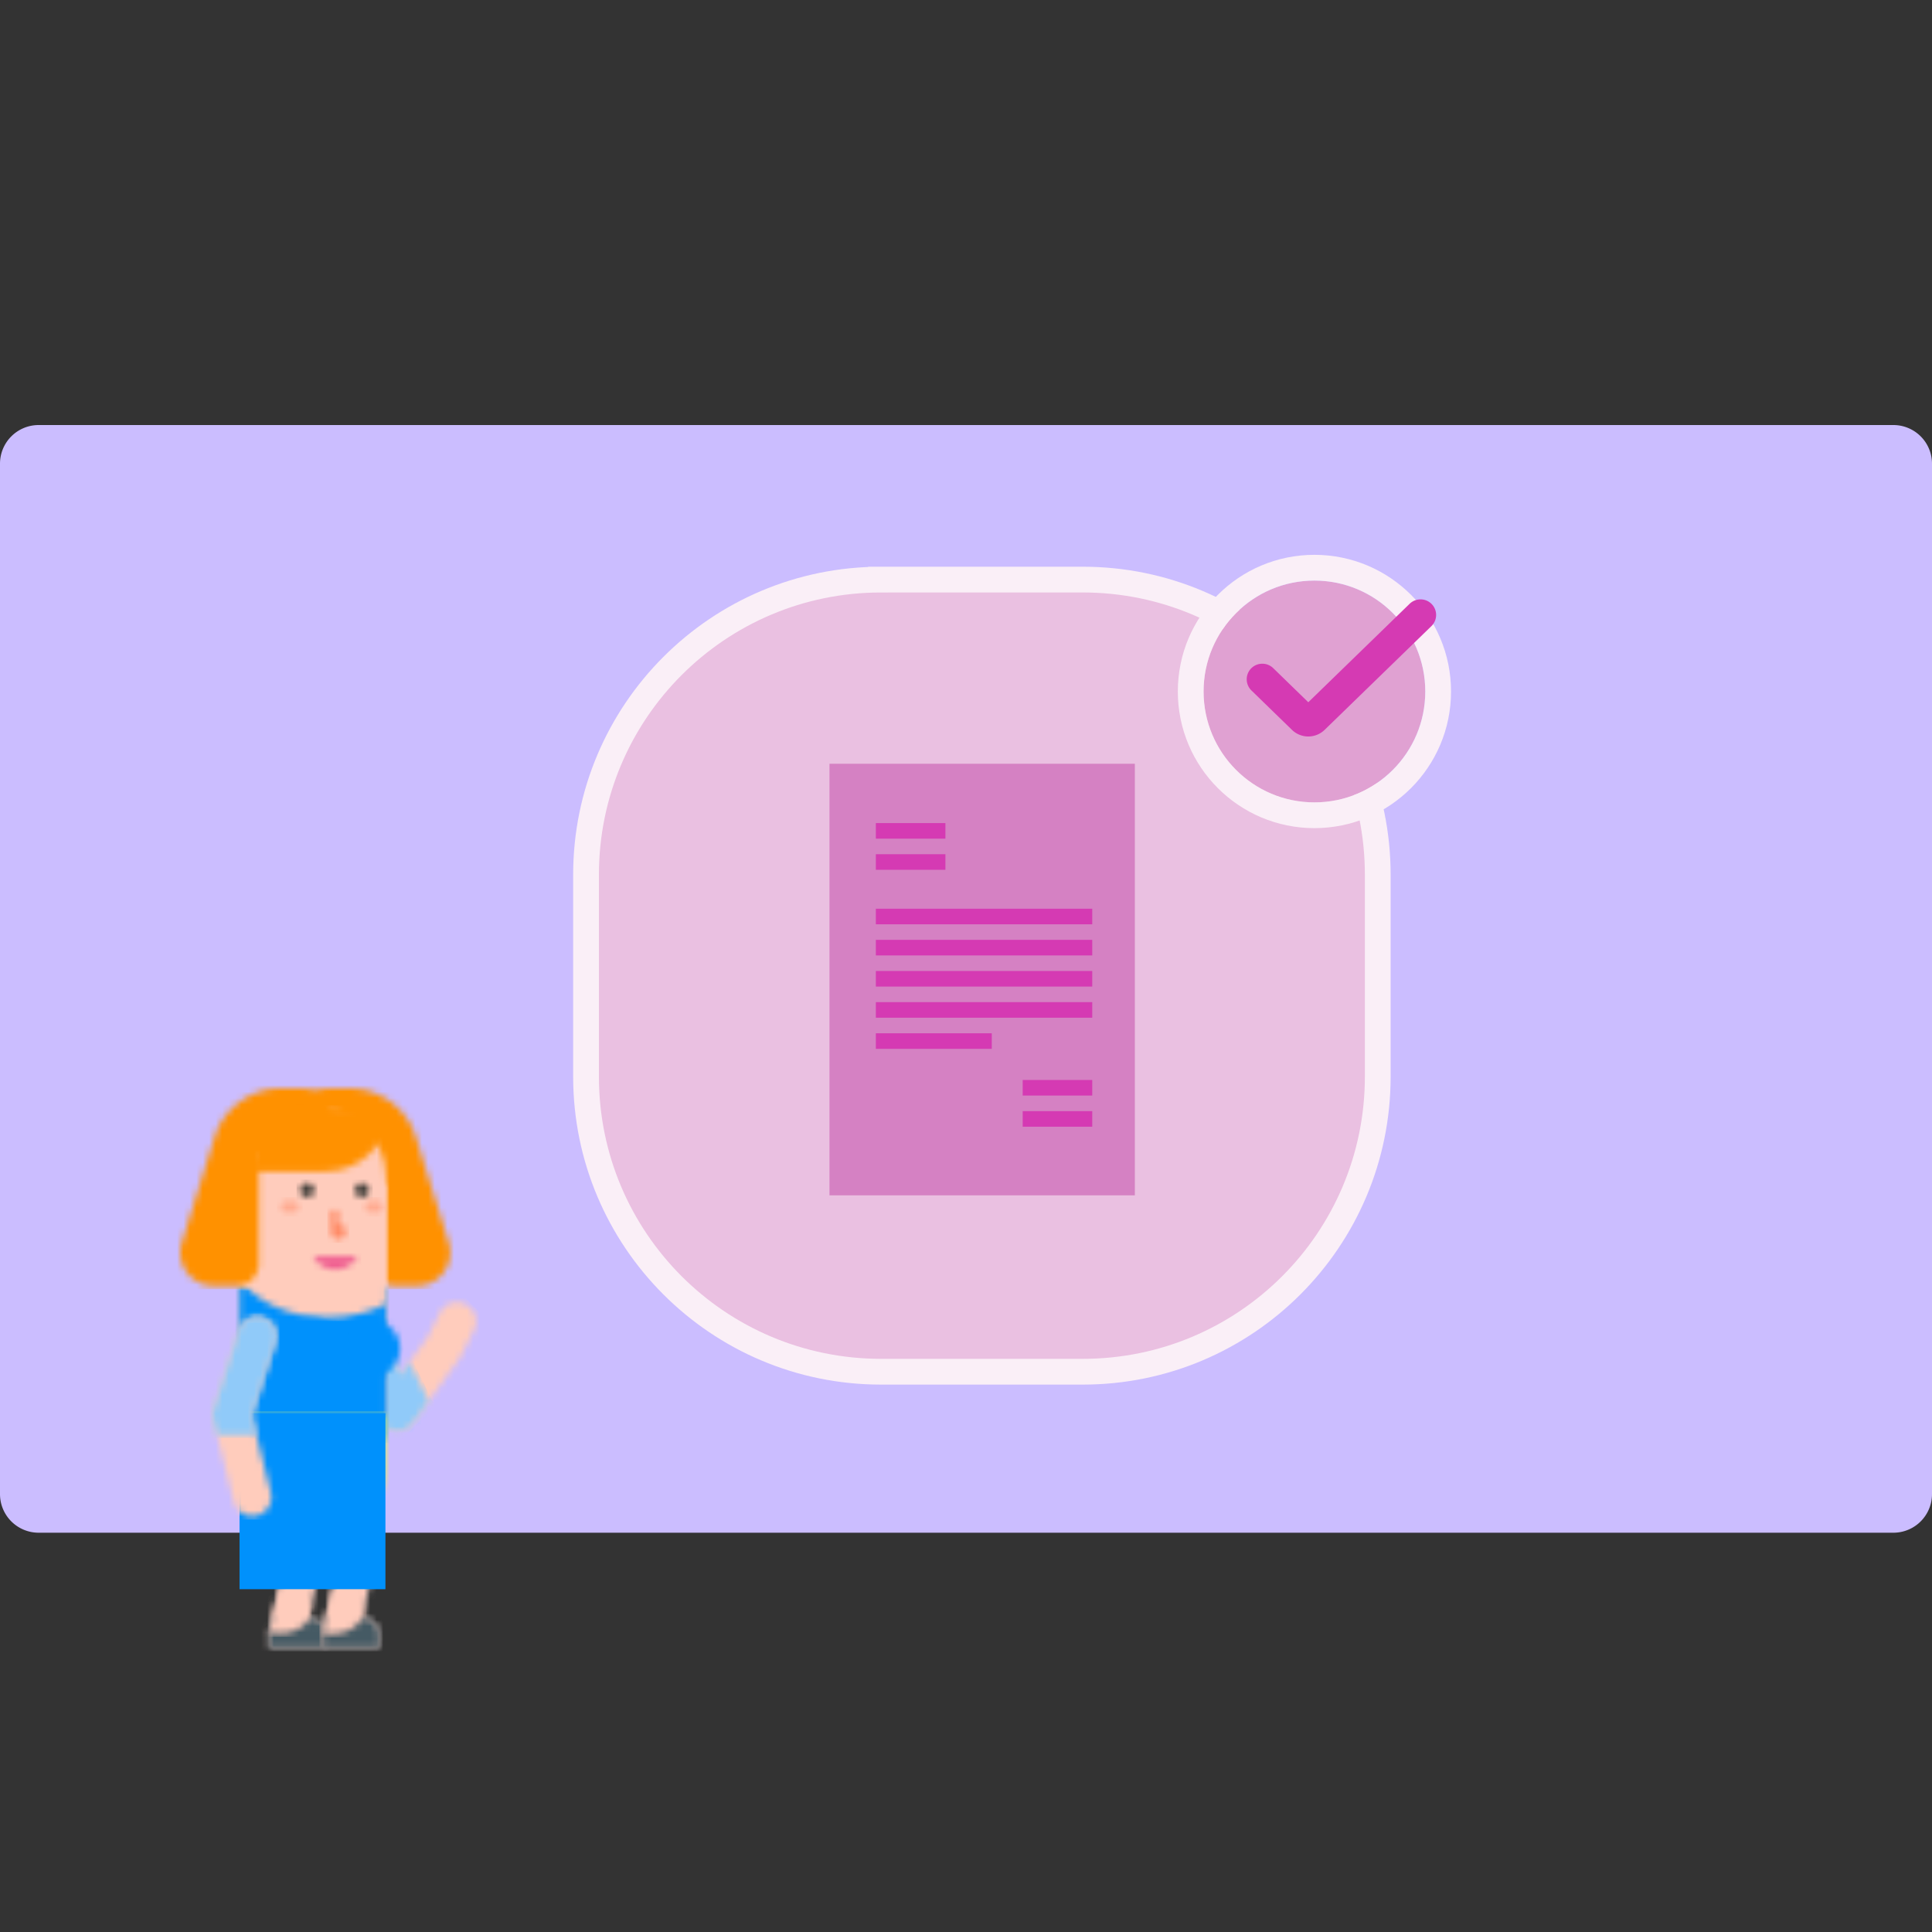 <svg width="300" height="300" viewBox="0 0 300 300" fill="none" xmlns="http://www.w3.org/2000/svg">
    <rect x="0" y="0" width="300" height="300" fill="#333333" stroke="none"/>
    <path d="M294 66H6a6 6 0 0 0-6 6v160a6 6 0 0 0 6 6h288a6 6 0 0 0 6-6V72a6 6 0 0 0-6-6z" fill="#CBBDFF"/>
    <mask id="a" style="mask-type:alpha" maskUnits="userSpaceOnUse" x="41" y="225" width="10" height="31">
        <path d="M44.467 225.459c-.201 0-.406.022-.61.07a2.675 2.675 0 0 0-1.68 1.193 2.682 2.682 0 0 0-.343 2.032l2.86 12.318-2.86 12.244v2.58h8.73v-1.971a2.696 2.696 0 0 0-2.7-2.689l2.232-9.553c.093-.4.094-.815 0-1.215l-3-12.926a2.698 2.698 0 0 0-2.629-2.083z" fill="#fff"/>
    </mask>
    <g mask="url(#a)">
        <path fill-rule="evenodd" clip-rule="evenodd" d="M41.224 256.434h9.88v-31.513h-9.88v31.513z" fill="#455A64"/>
    </g>
    <mask id="b" style="mask-type:alpha" maskUnits="userSpaceOnUse" x="41" y="226" width="10" height="30">
        <path d="M42.04 226.964a2.669 2.669 0 0 0-.205 1.79l2.86 12.318-2.86 12.244v2.58h8.729v-1.971a2.696 2.696 0 0 0-2.7-2.689l2.232-9.553c.093-.4.094-.815 0-1.215l-3-12.926a2.679 2.679 0 0 0-.206-.578h-4.85z" fill="#fff"/>
    </mask>
    <g mask="url(#b)">
        <path fill-rule="evenodd" clip-rule="evenodd" d="M38.578 257.937h22.136v-31.51H38.578v31.51z" fill="#FFCCBC"/>
    </g>
    <mask id="c" style="mask-type:alpha" maskUnits="userSpaceOnUse" x="41" y="251" width="10" height="5">
        <path d="m42.339 251.16-.503 2.155-.001 2.58h8.73v-1.97a2.695 2.695 0 0 0-2.7-2.69l.017-.074h-5.543v-.001z" fill="#fff"/>
    </mask>
    <g mask="url(#c)">
        <path fill-rule="evenodd" clip-rule="evenodd" d="M37.93 258.043h14.902v-7.42H37.93v7.42z" fill="#455A64"/>
    </g>
    <mask id="d" style="mask-type:alpha" maskUnits="userSpaceOnUse" x="41" y="246" width="8" height="8">
        <path d="M41.836 253.315v.119a6.403 6.403 0 0 0 1.601.2c2.112 0 3.91-.999 4.58-2.394a2.57 2.57 0 0 0-.152-.004l.39-1.674c-.309-1.766-2.344-3.13-4.809-3.133l-1.612 6.886h.002z" fill="#fff"/>
    </mask>
    <g mask="url(#d)">
        <path fill-rule="evenodd" clip-rule="evenodd" d="M38.038 254.172h10.798v-8.28H38.038v8.28z" fill="#FFCCBC"/>
    </g>
    <mask id="e" style="mask-type:alpha" maskUnits="userSpaceOnUse" x="50" y="225" width="9" height="31">
        <path d="M52.781 225.459c-.201 0-.406.022-.61.07a2.674 2.674 0 0 0-1.68 1.193 2.684 2.684 0 0 0-.343 2.032l2.86 12.318-2.86 12.244v2.575h8.73v-1.966a2.698 2.698 0 0 0-1.668-2.486 2.685 2.685 0 0 0-1.032-.203l2.232-9.553c.093-.4.094-.815 0-1.215l-3-12.926a2.699 2.699 0 0 0-2.629-2.083z" fill="#fff"/>
    </mask>
    <g mask="url(#e)">
        <path fill-rule="evenodd" clip-rule="evenodd" d="M49.538 256.429h9.88V224.92h-9.88v31.509z" fill="#455A64"/>
    </g>
    <mask id="f" style="mask-type:alpha" maskUnits="userSpaceOnUse" x="50" y="226" width="9" height="30">
        <path d="M50.355 226.964a2.669 2.669 0 0 0-.206 1.79l2.86 12.318-2.86 12.244v2.574h8.729v-1.965a2.696 2.696 0 0 0-2.7-2.689l2.232-9.553c.093-.4.094-.815 0-1.215l-3-12.926a2.684 2.684 0 0 0-.206-.578h-4.849z" fill="#fff"/>
    </mask>
    <g mask="url(#f)">
        <path fill-rule="evenodd" clip-rule="evenodd" d="M44.625 257.937h22.136v-31.51H44.625v31.51z" fill="#FFCCBC"/>
    </g>
    <mask id="g" style="mask-type:alpha" maskUnits="userSpaceOnUse" x="50" y="251" width="9" height="5">
        <path d="m50.653 251.16-.503 2.155-.001 2.575h8.729v-1.967a2.696 2.696 0 0 0-2.7-2.688l.018-.075h-5.543z" fill="#fff"/>
    </mask>
    <g mask="url(#g)">
        <path fill-rule="evenodd" clip-rule="evenodd" d="M47.972 258.043h14.901v-7.42H47.972v7.42z" fill="#455A64"/>
    </g>
    <mask id="h" style="mask-type:alpha" maskUnits="userSpaceOnUse" x="50" y="246" width="7" height="8">
        <path d="M50.15 253.315v.277c.439.097.904.15 1.385.15 2.205 0 4.066-1.089 4.66-2.58l.192-.818c.005-.068.007-.137.007-.205 0-1.941-2.07-3.523-4.662-3.6l-1.582 6.776z" fill="#fff"/>
    </mask>
    <g mask="url(#h)">
        <path fill-rule="evenodd" clip-rule="evenodd" d="M46.136 254.279h10.798v-8.28H46.136v8.28z" fill="#FFCCBC"/>
    </g>
    <mask id="i" style="mask-type:alpha" maskUnits="userSpaceOnUse" x="53" y="202" width="21" height="21">
        <path d="M70.946 202.232a2.971 2.971 0 0 0-2.656 1.634l-1.91 3.798-4.197 5.81-3.066-6.25a2.972 2.972 0 0 0-3.972-1.358 2.942 2.942 0 0 0-1.504 1.695 2.945 2.945 0 0 0 .14 2.261l5.245 10.69c.986 2.008 3.767 2.243 5.078.428l7.236-10.013c.092-.128.174-.263.245-.404l2.015-4.009a2.956 2.956 0 0 0-.412-3.262 2.957 2.957 0 0 0-.914-.706 2.963 2.963 0 0 0-1.326-.314h-.002z" fill="#fff"/>
    </mask>
    <g mask="url(#i)">
        <path fill-rule="evenodd" clip-rule="evenodd" d="m65.37 194.695-16.631 16.563 12.953 12.902 16.632-16.564-12.954-12.901z" fill="#FFCCBC"/>
    </g>
    <mask id="j" style="mask-type:alpha" maskUnits="userSpaceOnUse" x="53" y="205" width="14" height="18">
        <path d="M55.146 205.866a2.944 2.944 0 0 0-1.505 1.694 2.955 2.955 0 0 0 .139 2.262l5.245 10.69c.986 2.009 3.767 2.243 5.078.429l2.452-3.394-2.956-6.036-1.416 1.963-3.067-6.249a2.972 2.972 0 0 0-3.971-1.359h.001z" fill="#fff"/>
    </mask>
    <g mask="url(#j)">
        <path fill-rule="evenodd" clip-rule="evenodd" d="m58.461 199.791-26.107 12.681 13.254 27.064 26.107-12.682-13.254-27.063z" fill="#90CAF9"/>
    </g>
    <mask id="k" style="mask-type:alpha" maskUnits="userSpaceOnUse" x="46" y="169" width="24" height="31">
        <path d="M51.103 169c-2.742 0-4.965 2.215-4.965 4.947v5.112H57.73v17.149c0 1.9 1.547 3.44 3.455 3.44h3.555c.519 0 1.034-.077 1.529-.23a5.144 5.144 0 0 0 3.41-6.439l-5.1-16.404c-1.4-4.505-5.581-7.575-10.316-7.575h-3.16z" fill="#fff"/>
    </mask>
    <g mask="url(#k)">
        <path fill-rule="evenodd" clip-rule="evenodd" d="M45.597 200.187H70.45v-31.725H45.597v31.725z" fill="#FF9100"/>
    </g>
    <mask id="l" style="mask-type:alpha" maskUnits="userSpaceOnUse" x="37" y="172" width="23" height="67">
        <path d="M47.972 172.119c-5.964 0-10.798 4.815-10.798 10.754v44.63c0 5.938 4.834 10.753 10.798 10.753h1.187c5.964 0 10.799-4.815 10.799-10.754v-44.629c0-5.94-4.835-10.754-10.8-10.754h-1.186z" fill="#fff"/>
    </mask>
    <g mask="url(#l)">
        <path fill-rule="evenodd" clip-rule="evenodd" d="M36.634 238.794h23.863v-67.213H36.634v67.213z" fill="#FFCCBC"/>
    </g>
    <mask id="m" style="mask-type:alpha" maskUnits="userSpaceOnUse" x="37" y="199" width="23" height="25">
        <path d="M37.174 223.523h22.784v-23.659H37.174v23.659z" fill="#fff"/>
    </mask>
    <g mask="url(#m)">
        <path fill-rule="evenodd" clip-rule="evenodd" d="M32.746 224.061h33.15v-24.735h-33.15v24.735z" fill="#0091FC"/>
    </g>
    <mask id="n" style="mask-type:alpha" maskUnits="userSpaceOnUse" x="37" y="181" width="23" height="24">
        <path d="M37.174 187.898v10.705c2.62 3.567 7.778 5.993 13.713 5.993 3.385 0 6.518-.79 9.07-2.13v-18.431c-2.551-1.34-5.684-2.13-9.07-2.13-5.935 0-11.093 2.426-13.713 5.993z" fill="#fff"/>
    </mask>
    <g mask="url(#n)">
        <path fill-rule="evenodd" clip-rule="evenodd" d="M34.798 205.134h32.178v-23.767H34.798v23.767z" fill="#FFCCBC"/>
    </g>
    <mask id="o" style="mask-type:alpha" maskUnits="userSpaceOnUse" x="37" y="219" width="23" height="15">
        <path d="M37.174 219.651v7.85c0 2.278.711 4.391 1.924 6.13h18.935a10.676 10.676 0 0 0 1.925-6.13v-7.85H37.174z" fill="#fff"/>
    </mask>
    <g mask="url(#o)">
        <path fill-rule="evenodd" clip-rule="evenodd" d="M30.587 234.169h36.39v-15.056h-36.39v15.056z" fill="#B8E986"/>
    </g>
    <mask id="p" style="mask-type:alpha" maskUnits="userSpaceOnUse" x="48" y="195" width="8" height="3">
        <path d="M48.62 195.091c.703 1.25 1.98 2.084 3.437 2.084 1.483 0 2.778-.864 3.473-2.15l-6.91.065v.001z" fill="#fff"/>
    </mask>
    <g mask="url(#p)">
        <path fill-rule="evenodd" clip-rule="evenodd" d="M48.08 197.713h7.99v-3.226h-7.99v3.226z" fill="#F06292"/>
    </g>
    <mask id="q" style="mask-type:alpha" maskUnits="userSpaceOnUse" x="55" y="183" width="3" height="3">
        <path d="M55.12 184.808a1.1 1.1 0 0 0 1.102 1.097 1.098 1.098 0 1 0-.778-1.874 1.103 1.103 0 0 0-.324.777z" fill="#fff"/>
    </mask>
    <g mask="url(#q)">
        <path fill-rule="evenodd" clip-rule="evenodd" d="M54.58 186.443h3.283v-3.27H54.58v3.27z" fill="#45413C"/>
    </g>
    <mask id="r" style="mask-type:alpha" maskUnits="userSpaceOnUse" x="46" y="183" width="3" height="3">
        <path d="M46.59 184.808c0 .606.493 1.097 1.101 1.097a1.1 1.1 0 0 0 1.102-1.097 1.1 1.1 0 0 0-2.202 0h-.001z" fill="#fff"/>
    </mask>
    <g mask="url(#r)">
        <path fill-rule="evenodd" clip-rule="evenodd" d="M46.05 186.443h3.283v-3.27H46.05v3.27z" fill="#45413C"/>
    </g>
    <mask id="s" style="mask-type:alpha" maskUnits="userSpaceOnUse" x="51" y="187" width="3" height="6">
        <path d="M51.364 188.411v2.85c0 .654.533 1.183 1.189 1.183a1.143 1.143 0 0 0 1.141-1.138v-.035c0-.636-.505-1.158-1.142-1.182v-1.678a.592.592 0 0 0-1.014-.42.592.592 0 0 0-.174.42z" fill="#fff"/>
    </mask>
    <g mask="url(#s)">
        <path fill-rule="evenodd" clip-rule="evenodd" d="M50.824 192.982h3.411v-5.7h-3.41l-.001 5.7z" fill="#FF8A65"/>
    </g>
    <mask id="t" style="mask-type:alpha" maskUnits="userSpaceOnUse" x="43" y="186" width="4" height="3">
        <path d="M43.545 187.39c0 .534.652.968 1.457.968s1.459-.434 1.459-.968c-.001-.535-.654-.968-1.459-.968s-1.457.433-1.457.968z" fill="#fff"/>
    </mask>
    <g mask="url(#t)">
        <path fill-rule="evenodd" clip-rule="evenodd" d="M43.005 188.895H47v-3.01h-3.995v3.01z" fill="#FFAB91"/>
    </g>
    <mask id="u" style="mask-type:alpha" maskUnits="userSpaceOnUse" x="56" y="186" width="4" height="3">
        <path d="M56.611 187.39c0 .534.652.968 1.457.968s1.459-.434 1.459-.968c0-.535-.654-.968-1.459-.968s-1.457.433-1.457.968z" fill="#fff"/>
    </mask>
    <g mask="url(#u)">
        <path fill-rule="evenodd" clip-rule="evenodd" d="M56.07 188.895h3.996v-3.01H56.07v3.01z" fill="#FFAB91"/>
    </g>
    <mask id="v" style="mask-type:alpha" maskUnits="userSpaceOnUse" x="51" y="204" width="12" height="11">
        <path d="M51.752 209.382c0 2.583 2.32 4.678 5.183 4.678 2.862 0 5.183-2.095 5.183-4.678 0-2.584-2.32-4.679-5.183-4.679s-5.183 2.095-5.183 4.679z" fill="#fff"/>
    </mask>
    <g mask="url(#v)">
        <path fill-rule="evenodd" clip-rule="evenodd" d="M51.212 214.597h11.446v-10.431H51.212v10.431z" fill="#0091FC"/>
    </g>
    <mask id="w" style="mask-type:alpha" maskUnits="userSpaceOnUse" x="43" y="204" width="11" height="11">
        <path d="M43.329 209.382c0 2.583 2.32 4.678 5.183 4.678 2.862 0 5.183-2.095 5.183-4.678 0-2.584-2.32-4.679-5.183-4.679s-5.183 2.095-5.183 4.679z" fill="#fff"/>
    </mask>
    <g mask="url(#w)">
        <path fill-rule="evenodd" clip-rule="evenodd" d="M42.789 214.597h11.446v-10.431H42.789v10.431z" fill="#0091FC"/>
    </g>
    <path fill-rule="evenodd" clip-rule="evenodd" d="M37.195 246.77H59.85v-27.334H37.195v27.334z" fill="#0091FC"/>
    <mask id="x" style="mask-type:alpha" maskUnits="userSpaceOnUse" x="28" y="169" width="24" height="31">
        <path d="M43.646 169c-4.734 0-8.916 3.07-10.316 7.575l-5.098 16.404a5.145 5.145 0 0 0 3.41 6.44c.495.152 1.01.23 1.528.23h3.555a3.456 3.456 0 0 0 2.44-1.005 3.441 3.441 0 0 0 1.016-2.436v-17.15h11.592v-5.11c0-2.733-2.223-4.948-4.967-4.948h-3.16z" fill="#fff"/>
    </mask>
    <g mask="url(#x)">
        <path fill-rule="evenodd" clip-rule="evenodd" d="M27.46 200.187h24.853v-31.725H27.46v31.725z" fill="#FF9100"/>
    </g>
    <mask id="y" style="mask-type:alpha" maskUnits="userSpaceOnUse" x="33" y="204" width="10" height="32">
        <path d="m37.1 206.545-3.943 12.262a2.948 2.948 0 0 0-.053 1.616l3.194 12.765a2.97 2.97 0 0 0 3.599 2.155c1.591-.395 2.56-2 2.164-3.585l-2.99-11.949 3.686-11.461a2.953 2.953 0 0 0-1.924-3.718 2.97 2.97 0 0 0-3.733 1.915z" fill="#fff"/>
    </mask>
    <g mask="url(#y)">
        <path fill-rule="evenodd" clip-rule="evenodd" d="M32.477 235.968h10.961v-32.017h-10.96v32.017z" fill="#FFCCBC"/>
    </g>
    <mask id="z" style="mask-type:alpha" maskUnits="userSpaceOnUse" x="33" y="204" width="10" height="19">
        <path d="m37.1 206.545-3.943 12.262a2.948 2.948 0 0 0-.053 1.616l.587 2.347h6.12l-.74-2.96 3.685-11.462a2.953 2.953 0 0 0-1.923-3.718 2.97 2.97 0 0 0-3.733 1.915z" fill="#fff"/>
    </mask>
    <g mask="url(#z)">
        <path fill-rule="evenodd" clip-rule="evenodd" d="M29.723 223.308h17.061v-27.853h-17.06l-.001 27.853z" fill="#90CAF9"/>
    </g>
    <mask id="A" style="mask-type:alpha" maskUnits="userSpaceOnUse" x="39" y="172" width="22" height="10">
        <path d="M48.836 172.119c-5.427 0-9.826 4.381-9.826 9.786h11.554c5.426 0 9.826-4.381 9.826-9.786H48.836z" fill="#fff"/>
    </mask>
    <g mask="url(#A)">
        <path fill-rule="evenodd" clip-rule="evenodd" d="M38.47 182.443h22.46v-10.862H38.47v10.862z" fill="#FF9100"/>
    </g>
    <path fill-rule="evenodd" clip-rule="evenodd" d="M136.808 90C111.509 90 91 110.52 91 135.831v31.338C91 192.482 111.509 213 136.808 213h31.322c25.298 0 45.807-20.518 45.807-45.831V135.83c0-25.311-20.51-45.831-45.807-45.831h-31.322V90z" fill="#EAC0E1" stroke="#FAEFF7" stroke-width="4"/>
    <path fill-rule="evenodd" clip-rule="evenodd" d="M128.802 118.595h47.415v67.016h-47.415v-67.016z" fill="#D581C3"/>
    <path fill-rule="evenodd" clip-rule="evenodd" d="M136.002 127.807h10.8v2.418h-10.8v-2.418zm22.8 39.893h10.8v2.418h-10.8V167.7zm-22.8-35.057h10.8v2.418h-10.8v-2.418zm22.8 39.893h10.8v2.418h-10.8v-2.418zm-22.8-31.431h33.6v2.418h-33.6v-2.418zm0 4.835h33.6v2.418h-33.6v-2.418zm0 4.836h33.6v2.418h-33.6v-2.418zm0 4.836h33.6v2.418h-33.6v-2.418zm0 4.835h18v2.418h-18v-2.418z" fill="#D53AB3"/>
    <path d="M204.104 124.593c9.506 0 17.212-7.71 17.212-17.22 0-9.51-7.706-17.22-17.212-17.22s-17.212 7.71-17.212 17.22c0 9.51 7.706 17.22 17.212 17.22z" fill="#E0A1D2"/>
    <path d="M204.104 126.593c10.61 0 19.212-8.605 19.212-19.22 0-10.615-8.602-19.22-19.212-19.22-10.611 0-19.212 8.605-19.212 19.22 0 10.615 8.601 19.22 19.212 19.22z" stroke="#FAEFF7" stroke-width="4"/>
    <path d="M220.28 93.09a2.417 2.417 0 0 0-1.394.667l-15.735 15.288-5.449-5.3a2.43 2.43 0 0 0-3.426.046 2.424 2.424 0 0 0-.687 1.719 2.426 2.426 0 0 0 .731 1.701l6.295 6.122a3.64 3.64 0 0 0 5.07 0l16.58-16.108a2.419 2.419 0 0 0-.524-3.86 2.415 2.415 0 0 0-1.459-.275h-.002z" fill="#D53AB3"/>
</svg>

